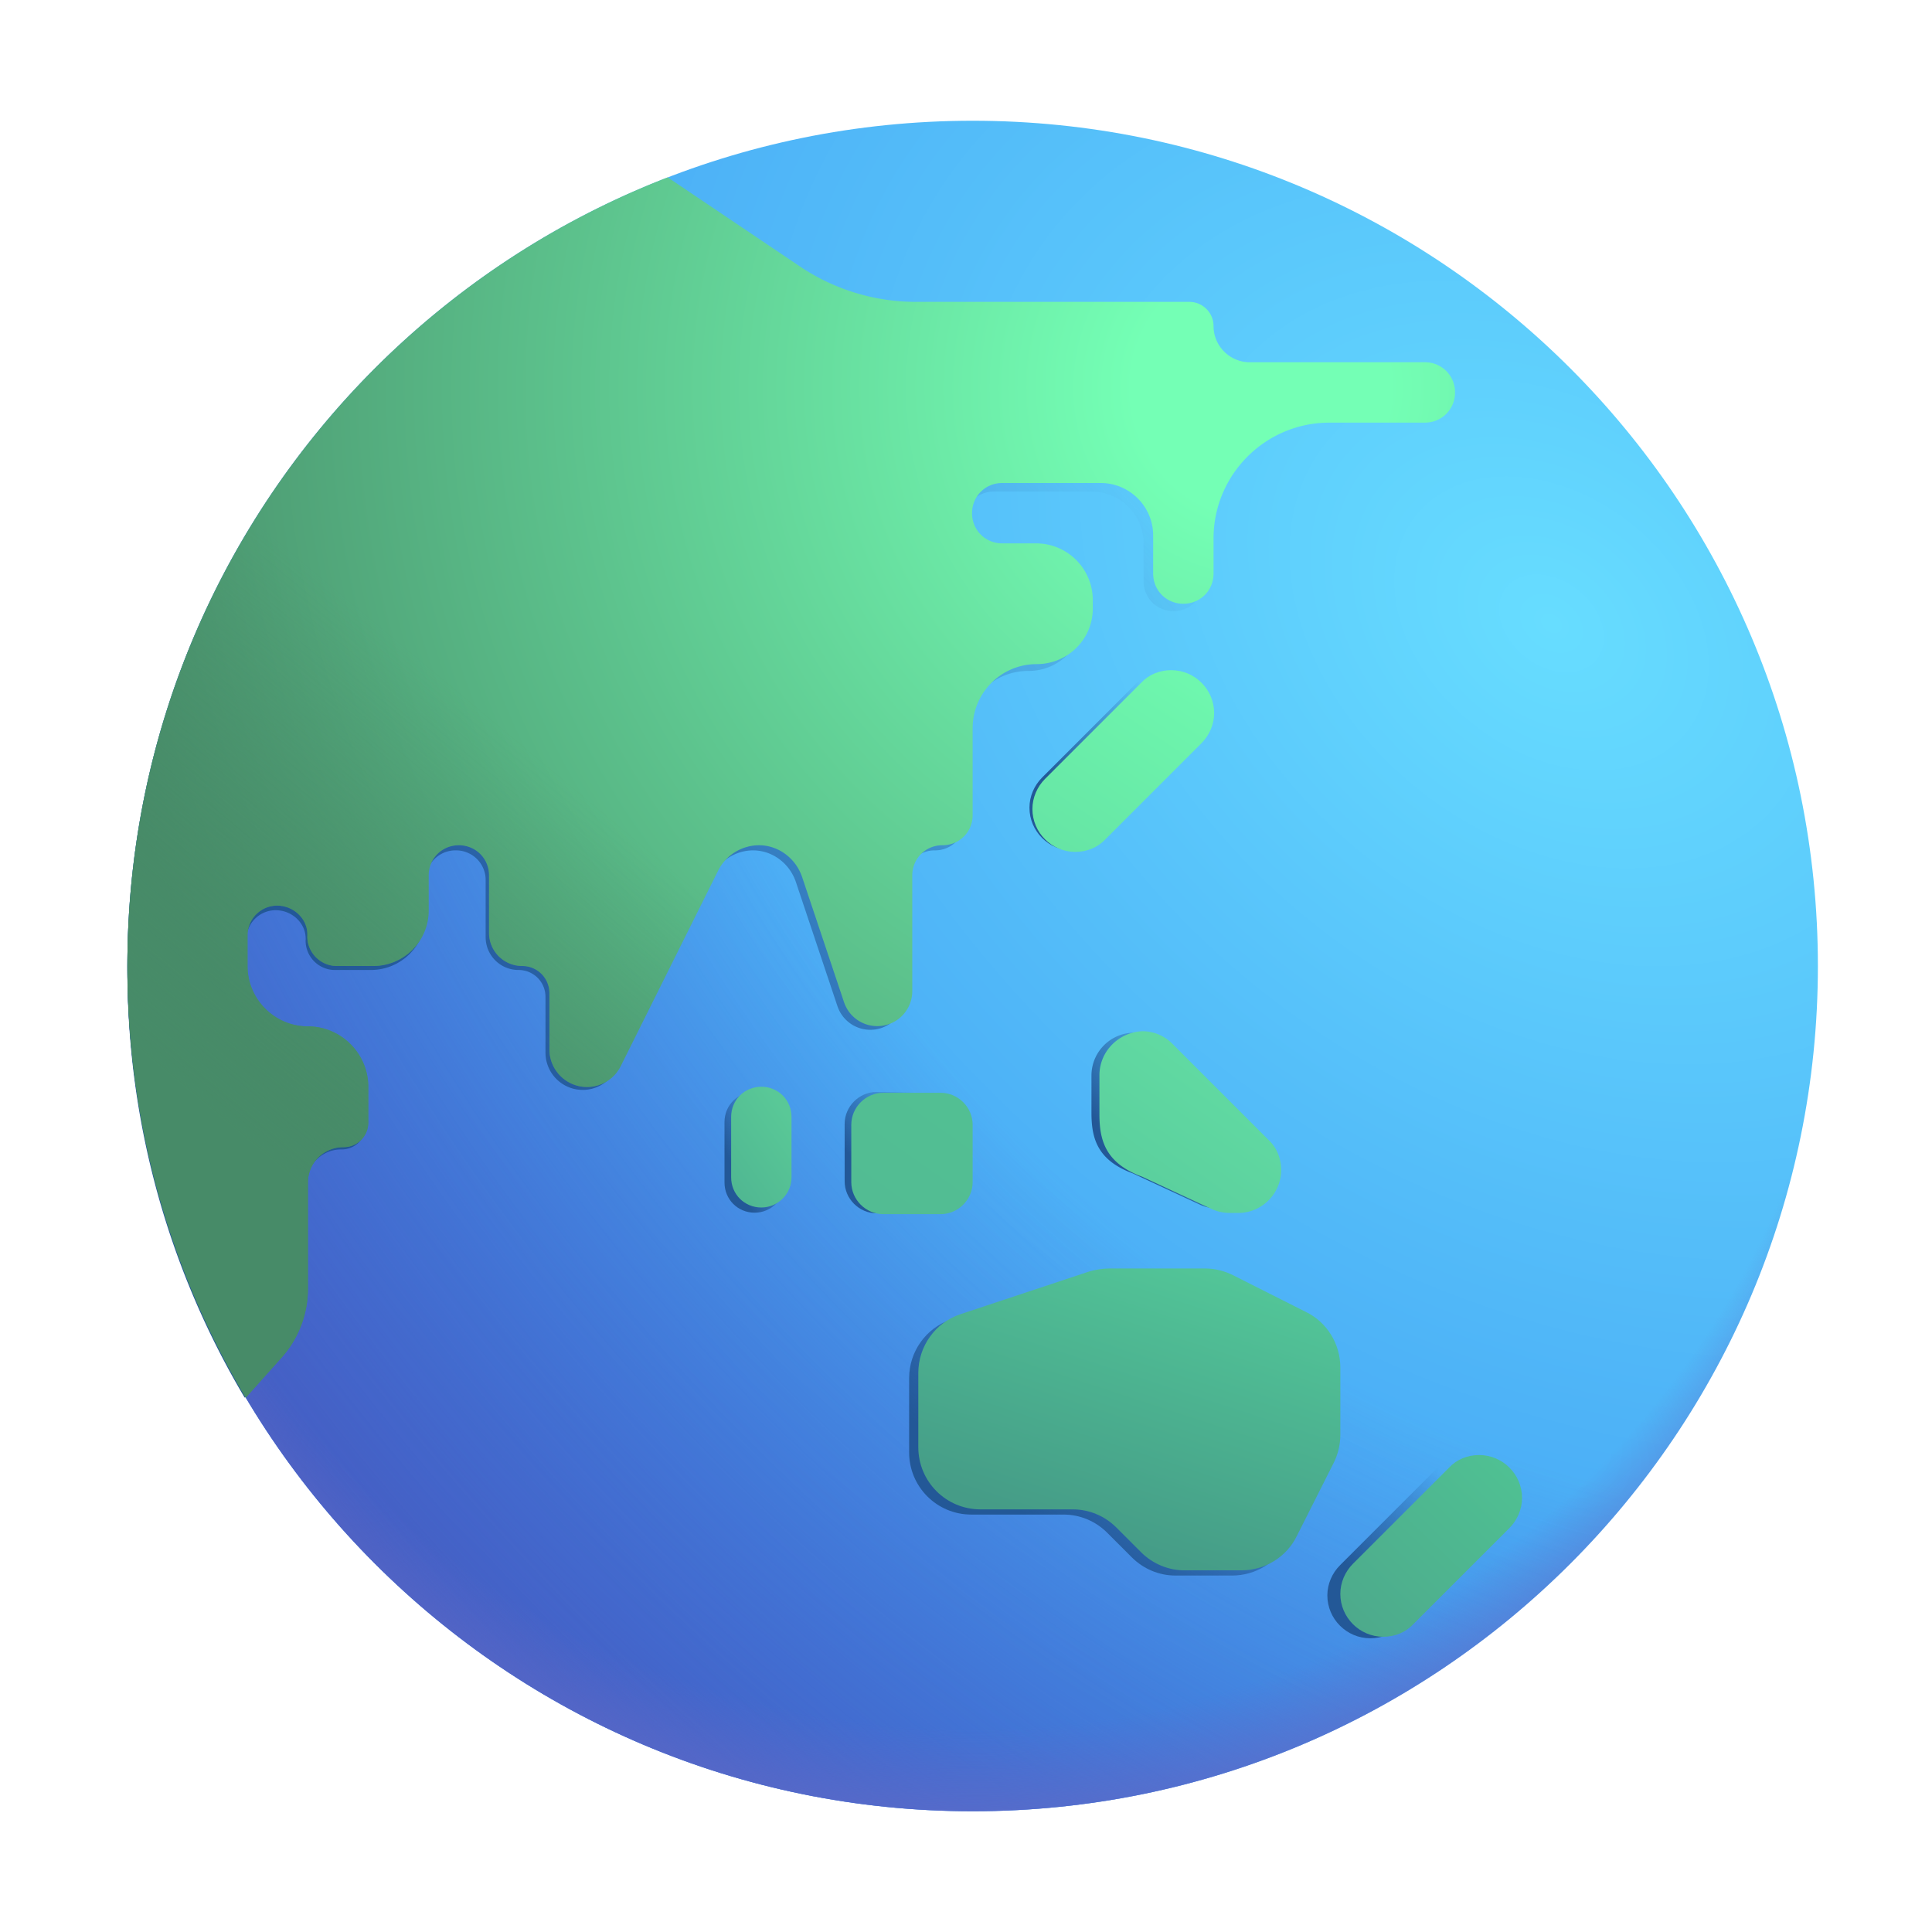 <svg xmlns="http://www.w3.org/2000/svg" fill="none" viewBox="0 0 32 32"><path fill="url(#svg-8435767b-2c30-40ec-8920-8fd79425fbdc-a)" d="M16.11 30c7.731 0 14-6.268 14-14s-6.269-14-14-14c-7.733 0-14 6.268-14 14s6.267 14 14 14"/><path fill="url(#svg-11afffd4-aa92-42cc-a86d-64926dc4d6cc-b)" d="M16.11 30c7.731 0 14-6.268 14-14s-6.269-14-14-14c-7.733 0-14 6.268-14 14s6.267 14 14 14"/><path fill="url(#svg-efb66b80-8e08-49f7-9722-65bd067af5fd-c)" d="M16.11 30c7.731 0 14-6.268 14-14s-6.269-14-14-14c-7.733 0-14 6.268-14 14s6.267 14 14 14"/><g filter="url(#svg-e320f7a2-d787-4972-8e4a-1acbe8554046-d)"><path fill="url(#svg-0bcc65e4-3d46-4a22-a6fe-0b2f7903d111-e)" d="m23.785 24.335-1.59 1.59c-.13.13-.21.31-.21.5 0 .39.32.71.71.71.19 0 .37-.07.5-.21l1.59-1.59c.13-.13.21-.31.21-.5 0-.39-.32-.71-.71-.71-.19 0-.37.07-.5.21"/></g><g filter="url(#svg-520a0072-69bc-49eb-a26d-4a3bbf1387b1-f)"><path fill="url(#svg-23e39ccd-63e4-4972-a806-f2d22a2286b3-g)" d="M15.058 22.826v1.23c0 .57.46 1.03 1.03 1.03h1.53c.27 0 .53.11.72.3l.41.41c.19.19.45.3.72.3h.94c.39 0 .75-.22.92-.57l.61-1.21c.07-.14.11-.3.11-.46v-1.12c0-.39-.22-.75-.57-.92l-1.21-.61c-.14-.07-.3-.11-.46-.11h-1.59c-.11 0-.22.02-.33.05l-2.14.71c-.41.14-.69.53-.69.97"/></g><g filter="url(#svg-95240026-f51f-437e-be7e-49ee86c6e06c-h)"><path fill="url(#svg-0051d78a-b2d7-4720-b79e-2a9bef32afe0-i)" d="M15.47 18.086h-.95c-.29 0-.53.24-.53.53v.95c0 .29.24.53.53.53h.95c.29 0 .53-.24.53-.53v-.95c0-.29-.24-.53-.53-.53"/></g><g filter="url(#svg-e0dd608d-e41a-4478-a9f7-b3df01262307-j)"><path fill="url(#svg-225d162d-e34d-4f41-b08c-9f7afb3c25b3-k)" d="M12.5 20.086c-.28 0-.5-.22-.5-.5v-1c0-.28.22-.5.5-.5s.5.22.5.5v1c0 .28-.23.5-.5.5"/></g><g filter="url(#svg-eb198f87-a1c7-45fe-80c1-cd0bb7f999c1-l)"><path fill="url(#svg-7e428583-bc3f-44f1-a7a9-abbe8473585e-m)" d="m4.052 23.15.584-.654c.277-.307.436-.713.436-1.13v-1.743a.58.58 0 0 1 .584-.585.4.4 0 0 0 .406-.406v-.584a.994.994 0 0 0-.99-.991.994.994 0 0 1-.991-.99v-.506c0-.268.218-.485.485-.485.278 0 .516.227.496.505 0 .267.218.485.485.485h.595a.91.91 0 0 0 .911-.911v-.575a.49.49 0 0 1 .495-.495.49.49 0 0 1 .496.495v.941c0 .307.247.545.545.545.247 0 .446.198.446.446v.921a.617.617 0 0 0 1.169.278l1.605-3.22a.75.75 0 0 1 .663-.406c.317 0 .595.208.704.505l.693 2.07a.574.574 0 0 0 1.12-.178V14.58a.49.49 0 0 1 .495-.495.49.49 0 0 0 .495-.496v-1.426c0-.575.466-1.05 1.05-1.05a.915.915 0 0 0 .922-.932v-.118a.93.93 0 0 0-.931-.932h-.555a.49.49 0 0 1-.495-.495.49.49 0 0 1 .495-.495h1.615c.475 0 .862.386.862.861v.625a.49.49 0 0 0 .495.495.49.49 0 0 0 .495-.495v-.575c0-1.05.853-1.902 1.903-1.902H23.4a.49.49 0 0 0 .495-.496.49.49 0 0 0-.495-.495h-2.873a.596.596 0 0 1-.594-.594.397.397 0 0 0-.397-.397h-4.488a3.4 3.4 0 0 1-1.922-.594l-2.15-1.448C5.79 5.133 2.11 10.17 2.11 16.066c0 2.588.71 5.01 1.943 7.084"/></g><g filter="url(#svg-d888c2db-a39c-4c44-aba1-349732da29c8-n)"><path fill="url(#svg-3de21566-787c-43b8-b5c8-c2791bf93bb3-o)" d="m4.07 23.15.59-.66c.28-.31.44-.72.44-1.14v-1.76c0-.33.26-.59.59-.59.23 0 .41-.18.41-.41V18c0-.55-.45-1-1-1s-1-.45-1-1v-.51c0-.27.22-.49.49-.49.28 0 .52.23.5.51 0 .27.22.49.49.49h.6c.51 0 .92-.41.92-.92v-.58c0-.28.22-.5.5-.5s.5.22.5.5v.95c0 .31.25.55.55.55.25 0 .45.2.45.45v.93a.623.623 0 0 0 1.18.28l1.62-3.25a.76.76 0 0 1 .67-.41c.32 0 .6.21.71.51l.7 2.09a.58.58 0 0 0 1.13-.18V14.5c0-.28.22-.5.5-.5s.5-.22.5-.5v-1.44c0-.58.47-1.06 1.06-1.06.52 0 .94-.42.93-.94v-.12c0-.52-.42-.94-.94-.94h-.56c-.28 0-.5-.22-.5-.5s.22-.5.5-.5h1.63c.48 0 .87.39.87.87v.63c0 .28.22.5.5.5s.5-.22.5-.5v-.58c0-1.06.86-1.92 1.92-1.92h1.58c.28 0 .5-.22.5-.5s-.22-.5-.5-.5h-2.9c-.33 0-.6-.27-.6-.6 0-.22-.18-.4-.4-.4h-4.53c-.69 0-1.37-.21-1.94-.6l-2.17-1.462C5.823 4.964 2.11 10.048 2.11 16c0 2.612.715 5.057 1.96 7.15"/></g><path fill="url(#svg-494bb666-b1b5-442a-8953-57be43a56c02-p)" d="m4.07 23.15.59-.66c.28-.31.44-.72.44-1.14v-1.76c0-.33.26-.59.59-.59.23 0 .41-.18.41-.41V18c0-.55-.45-1-1-1s-1-.45-1-1v-.51c0-.27.22-.49.49-.49.28 0 .52.23.5.51 0 .27.22.49.49.49h.6c.51 0 .92-.41.92-.92v-.58c0-.28.22-.5.5-.5s.5.22.5.5v.95c0 .31.25.55.55.55.25 0 .45.2.45.45v.93a.623.623 0 0 0 1.18.28l1.62-3.25a.76.76 0 0 1 .67-.41c.32 0 .6.21.71.51l.7 2.09a.58.58 0 0 0 1.13-.18V14.5c0-.28.22-.5.5-.5s.5-.22.5-.5v-1.44c0-.58.47-1.06 1.06-1.06.52 0 .94-.42.93-.94v-.12c0-.52-.42-.94-.94-.94h-.56c-.28 0-.5-.22-.5-.5s.22-.5.5-.5h1.63c.48 0 .87.39.87.87v.63c0 .28.22.5.5.5s.5-.22.5-.5v-.58c0-1.06.86-1.92 1.92-1.92h1.58c.28 0 .5-.22.5-.5s-.22-.5-.5-.5h-2.9c-.33 0-.6-.27-.6-.6 0-.22-.18-.4-.4-.4h-4.53c-.69 0-1.37-.21-1.94-.6l-2.17-1.462C5.823 4.964 2.11 10.048 2.11 16c0 2.612.715 5.057 1.96 7.15"/><g filter="url(#svg-dff30c34-fce2-4892-bc6e-ee22158fae0a-q)"><path fill="url(#svg-6713cee7-148c-46be-9962-0941c542182d-r)" d="M18.078 17.81v.621c0 .415.09.786.687 1.005l1.121.522a.7.7 0 0 0 .28.058h.136a.69.69 0 0 0 .687-.687.65.65 0 0 0-.203-.483l-1.538-1.538a.7.7 0 0 0-.483-.203.71.71 0 0 0-.687.706"/></g><g filter="url(#svg-8bb8e9fa-fad1-4dc3-9fae-2320fd6025d3-s)"><path fill="url(#svg-dcb8dec5-2866-455b-86b9-e1231f312ea3-t)" d="M18.11 17.71v.642c0 .428.093.812.71 1.039l1.16.539c.09.04.19.06.29.06h.14c.39 0 .71-.32.71-.71 0-.19-.07-.37-.21-.5l-1.59-1.59a.7.7 0 0 0-.5-.21c-.4.02-.71.34-.71.73"/></g><g filter="url(#svg-b3a30b9d-c175-4c50-97d3-4ccd381339b1-u)"><path fill="url(#svg-e50a42ae-b779-445f-809f-bcc8788c98b4-v)" d="M15.58 18h-.95c-.29 0-.53.24-.53.53v.95c0 .29.24.53.53.53h.95c.29 0 .53-.24.53-.53v-.95c0-.29-.24-.53-.53-.53"/></g><g filter="url(#svg-dbbd333c-c988-47aa-af18-b6374b5e625a-w)"><path fill="url(#svg-4e034364-76a0-41eb-b580-6b2677408c29-x)" d="m23.9 24.21-1.59 1.59c-.13.13-.21.31-.21.5 0 .39.32.71.71.71.19 0 .37-.07.5-.21l1.59-1.59c.13-.13.21-.31.21-.5 0-.39-.32-.71-.71-.71-.19 0-.37.07-.5.21"/></g><g filter="url(#svg-3e25d810-95e6-4069-88f2-8720dde33da6-y)"><path fill="url(#svg-ff7e7021-9e4e-4526-bf08-01a385f72537-z)" d="M12.61 20c-.28 0-.5-.22-.5-.5v-1c0-.28.22-.5.5-.5s.5.22.5.5v1c0 .28-.23.5-.5.5"/></g><g filter="url(#svg-7890382f-633a-4426-9a91-6186ba6c1120-A)"><path fill="url(#svg-c499d39f-83ee-4deb-bae4-d79011aea8e3-B)" d="m18.851 11.288-1.59 1.59c-.13.13-.21.31-.21.5 0 .39.32.71.71.71.19 0 .37-.07.5-.21l1.59-1.59c.13-.13.21-.31.21-.5 0-.39-.32-.71-.71-.71-.19 0-.37.07-.5.21"/></g><g filter="url(#svg-73fc2b2b-8685-43c7-825d-a5fd47299525-C)"><path fill="url(#svg-a3855619-994a-4cf5-880c-d4313db5829d-D)" d="m18.9 11.21-1.59 1.59c-.13.13-.21.31-.21.5 0 .39.32.71.71.71.19 0 .37-.07.5-.21l1.59-1.59c.13-.13.21-.31.21-.5 0-.39-.32-.71-.71-.71-.19 0-.37.07-.5.21"/></g><g filter="url(#svg-9fab7dcd-f2a1-4437-81b8-8f43e6845636-E)"><path fill="url(#svg-a12557aa-9c1c-4549-85fb-86d40855f3e4-F)" d="M15.11 22.74v1.23c0 .57.46 1.03 1.03 1.03h1.53c.27 0 .53.11.72.3l.41.41c.19.19.45.3.72.3h.94c.39 0 .75-.22.92-.57l.61-1.21c.07-.14.11-.3.11-.46v-1.12c0-.39-.22-.75-.57-.92l-1.21-.61c-.14-.07-.3-.11-.46-.11h-1.59c-.11 0-.22.02-.33.05l-2.14.71c-.41.14-.69.53-.69.97"/></g><defs><linearGradient id="svg-0bcc65e4-3d46-4a22-a6fe-0b2f7903d111-e" x1="22.571" x2="24.241" y1="26.233" y2="24.802" gradientUnits="userSpaceOnUse"><stop stop-color="#235897"/><stop offset="1" stop-color="#235897" stop-opacity="0"/><stop offset="1" stop-color="#235897" stop-opacity="0"/></linearGradient><linearGradient id="svg-23e39ccd-63e4-4972-a806-f2d22a2286b3-g" x1="16.418" x2="19.18" y1="24.597" y2="21.288" gradientUnits="userSpaceOnUse"><stop stop-color="#235897"/><stop offset="1" stop-color="#235897" stop-opacity="0"/><stop offset="1" stop-color="#235897" stop-opacity="0"/></linearGradient><linearGradient id="svg-0051d78a-b2d7-4720-b79e-2a9bef32afe0-i" x1="14.381" x2="15.496" y1="19.493" y2="18.538" gradientUnits="userSpaceOnUse"><stop stop-color="#235897"/><stop offset="1" stop-color="#235897" stop-opacity="0"/><stop offset="1" stop-color="#235897" stop-opacity="0"/></linearGradient><linearGradient id="svg-225d162d-e34d-4f41-b08c-9f7afb3c25b3-k" x1="12.195" x2="13.008" y1="19.486" y2="19.138" gradientUnits="userSpaceOnUse"><stop stop-color="#235897"/><stop offset="1" stop-color="#235897" stop-opacity="0"/><stop offset="1" stop-color="#235897" stop-opacity="0"/></linearGradient><linearGradient id="svg-7e428583-bc3f-44f1-a7a9-abbe8473585e-m" x1="6.35" x2="17.564" y1="17.147" y2="6.692" gradientUnits="userSpaceOnUse"><stop stop-color="#235897"/><stop offset="1" stop-color="#235897" stop-opacity="0"/><stop offset="1" stop-color="#235897" stop-opacity="0"/></linearGradient><linearGradient id="svg-494bb666-b1b5-442a-8953-57be43a56c02-p" x1="8.484" x2="2.797" y1="12.187" y2="19" gradientUnits="userSpaceOnUse"><stop stop-color="#478B68" stop-opacity="0"/><stop offset=".897" stop-color="#478B68"/></linearGradient><linearGradient id="svg-6713cee7-148c-46be-9962-0941c542182d-r" x1="18.645" x2="20.259" y1="19.143" y2="17.759" gradientUnits="userSpaceOnUse"><stop stop-color="#235897"/><stop offset="1" stop-color="#235897" stop-opacity="0"/><stop offset="1" stop-color="#235897" stop-opacity="0"/></linearGradient><linearGradient id="svg-dcb8dec5-2866-455b-86b9-e1231f312ea3-t" x1="20.371" x2="18.672" y1="17.297" y2="19.719" gradientUnits="userSpaceOnUse"><stop stop-color="#62DCA3"/><stop offset="1" stop-color="#5ACE9D"/></linearGradient><linearGradient id="svg-e50a42ae-b779-445f-809f-bcc8788c98b4-v" x1="15.61" x2="14.475" y1="18.212" y2="19.829" gradientUnits="userSpaceOnUse"><stop stop-color="#52BF93"/><stop offset="1" stop-color="#52BC93"/></linearGradient><linearGradient id="svg-4e034364-76a0-41eb-b580-6b2677408c29-x" x1="24.953" x2="22.344" y1="24.109" y2="26.828" gradientUnits="userSpaceOnUse"><stop stop-color="#4FC193"/><stop offset="1" stop-color="#4DAA8C"/></linearGradient><linearGradient id="svg-ff7e7021-9e4e-4526-bf08-01a385f72537-z" x1="12.861" x2="11.726" y1="18.21" y2="19.019" gradientUnits="userSpaceOnUse"><stop stop-color="#59C897"/><stop offset="1" stop-color="#50B892"/></linearGradient><linearGradient id="svg-c499d39f-83ee-4deb-bae4-d79011aea8e3-B" x1="17.637" x2="19.307" y1="13.186" y2="11.755" gradientUnits="userSpaceOnUse"><stop stop-color="#235897"/><stop offset="1" stop-color="#235897" stop-opacity="0"/><stop offset="1" stop-color="#235897" stop-opacity="0"/></linearGradient><linearGradient id="svg-a3855619-994a-4cf5-880c-d4313db5829d-D" x1="19.864" x2="17.763" y1="11.303" y2="14.478" gradientUnits="userSpaceOnUse"><stop stop-color="#6EF7AE"/><stop offset="1" stop-color="#65E3A4"/></linearGradient><linearGradient id="svg-a12557aa-9c1c-4549-85fb-86d40855f3e4-F" x1="20.984" x2="19.374" y1="21.01" y2="25.923" gradientUnits="userSpaceOnUse"><stop stop-color="#53C899"/><stop offset="1" stop-color="#459C87"/></linearGradient><filter id="svg-e320f7a2-d787-4972-8e4a-1acbe8554046-d" width="3.31" height="3.31" x="21.835" y="23.975" color-interpolation-filters="sRGB" filterUnits="userSpaceOnUse"><feFlood flood-opacity="0" result="BackgroundImageFix"/><feBlend in="SourceGraphic" in2="BackgroundImageFix" result="shape"/><feGaussianBlur result="effect1_foregroundBlur_18_4776" stdDeviation=".075"/></filter><filter id="svg-520a0072-69bc-49eb-a26d-4a3bbf1387b1-f" width="7.29" height="5.3" x="14.908" y="20.946" color-interpolation-filters="sRGB" filterUnits="userSpaceOnUse"><feFlood flood-opacity="0" result="BackgroundImageFix"/><feBlend in="SourceGraphic" in2="BackgroundImageFix" result="shape"/><feGaussianBlur result="effect1_foregroundBlur_18_4776" stdDeviation=".075"/></filter><filter id="svg-95240026-f51f-437e-be7e-49ee86c6e06c-h" width="2.31" height="2.31" x="13.84" y="17.936" color-interpolation-filters="sRGB" filterUnits="userSpaceOnUse"><feFlood flood-opacity="0" result="BackgroundImageFix"/><feBlend in="SourceGraphic" in2="BackgroundImageFix" result="shape"/><feGaussianBlur result="effect1_foregroundBlur_18_4776" stdDeviation=".075"/></filter><filter id="svg-e0dd608d-e41a-4478-a9f7-b3df01262307-j" width="1.3" height="2.3" x="11.85" y="17.936" color-interpolation-filters="sRGB" filterUnits="userSpaceOnUse"><feFlood flood-opacity="0" result="BackgroundImageFix"/><feBlend in="SourceGraphic" in2="BackgroundImageFix" result="shape"/><feGaussianBlur result="effect1_foregroundBlur_18_4776" stdDeviation=".075"/></filter><filter id="svg-eb198f87-a1c7-45fe-80c1-cd0bb7f999c1-l" width="22.086" height="20.324" x="1.959" y="2.976" color-interpolation-filters="sRGB" filterUnits="userSpaceOnUse"><feFlood flood-opacity="0" result="BackgroundImageFix"/><feBlend in="SourceGraphic" in2="BackgroundImageFix" result="shape"/><feGaussianBlur result="effect1_foregroundBlur_18_4776" stdDeviation=".075"/></filter><filter id="svg-d888c2db-a39c-4c44-aba1-349732da29c8-n" width="22.19" height="20.412" x="2.009" y="2.838" color-interpolation-filters="sRGB" filterUnits="userSpaceOnUse"><feFlood flood-opacity="0" result="BackgroundImageFix"/><feBlend in="SourceGraphic" in2="BackgroundImageFix" result="shape"/><feColorMatrix in="SourceAlpha" result="hardAlpha" values="0 0 0 0 0 0 0 0 0 0 0 0 0 0 0 0 0 0 127 0"/><feOffset dx=".1" dy="-.1"/><feGaussianBlur stdDeviation=".05"/><feComposite in2="hardAlpha" k2="-1" k3="1" operator="arithmetic"/><feColorMatrix values="0 0 0 0 0.239 0 0 0 0 0.588 0 0 0 0 0.498 0 0 0 1 0"/><feBlend in2="shape" result="effect1_innerShadow_18_4776"/><feColorMatrix in="SourceAlpha" result="hardAlpha" values="0 0 0 0 0 0 0 0 0 0 0 0 0 0 0 0 0 0 127 0"/><feOffset dx="-.1" dy=".1"/><feGaussianBlur stdDeviation=".05"/><feComposite in2="hardAlpha" k2="-1" k3="1" operator="arithmetic"/><feColorMatrix values="0 0 0 0 0.427 0 0 0 0 1 0 0 0 0 0.714 0 0 0 1 0"/><feBlend in2="effect1_innerShadow_18_4776" result="effect2_innerShadow_18_4776"/></filter><filter id="svg-dff30c34-fce2-4892-bc6e-ee22158fae0a-q" width="3.211" height="3.211" x="17.928" y="16.955" color-interpolation-filters="sRGB" filterUnits="userSpaceOnUse"><feFlood flood-opacity="0" result="BackgroundImageFix"/><feBlend in="SourceGraphic" in2="BackgroundImageFix" result="shape"/><feGaussianBlur result="effect1_foregroundBlur_18_4776" stdDeviation=".075"/></filter><filter id="svg-8bb8e9fa-fad1-4dc3-9fae-2320fd6025d3-s" width="3.11" height="3.11" x="18.109" y="16.98" color-interpolation-filters="sRGB" filterUnits="userSpaceOnUse"><feFlood flood-opacity="0" result="BackgroundImageFix"/><feBlend in="SourceGraphic" in2="BackgroundImageFix" result="shape"/><feColorMatrix in="SourceAlpha" result="hardAlpha" values="0 0 0 0 0 0 0 0 0 0 0 0 0 0 0 0 0 0 127 0"/><feOffset dy=".1"/><feGaussianBlur stdDeviation=".05"/><feComposite in2="hardAlpha" k2="-1" k3="1" operator="arithmetic"/><feColorMatrix values="0 0 0 0 0.459 0 0 0 0 0.992 0 0 0 0 0.725 0 0 0 1 0"/><feBlend in2="shape" result="effect1_innerShadow_18_4776"/><feColorMatrix in="SourceAlpha" result="hardAlpha" values="0 0 0 0 0 0 0 0 0 0 0 0 0 0 0 0 0 0 127 0"/><feOffset dx=".1"/><feGaussianBlur stdDeviation=".05"/><feComposite in2="hardAlpha" k2="-1" k3="1" operator="arithmetic"/><feColorMatrix values="0 0 0 0 0.259 0 0 0 0 0.494 0 0 0 0 0.49 0 0 0 1 0"/><feBlend in2="effect1_innerShadow_18_4776" result="effect2_innerShadow_18_4776"/></filter><filter id="svg-b3a30b9d-c175-4c50-97d3-4ccd381339b1-u" width="2.21" height="2.11" x="13.999" y="18" color-interpolation-filters="sRGB" filterUnits="userSpaceOnUse"><feFlood flood-opacity="0" result="BackgroundImageFix"/><feBlend in="SourceGraphic" in2="BackgroundImageFix" result="shape"/><feColorMatrix in="SourceAlpha" result="hardAlpha" values="0 0 0 0 0 0 0 0 0 0 0 0 0 0 0 0 0 0 127 0"/><feOffset dx="-.1" dy=".1"/><feGaussianBlur stdDeviation=".05"/><feComposite in2="hardAlpha" k2="-1" k3="1" operator="arithmetic"/><feColorMatrix values="0 0 0 0 0.459 0 0 0 0 0.992 0 0 0 0 0.725 0 0 0 1 0"/><feBlend in2="shape" result="effect1_innerShadow_18_4776"/><feColorMatrix in="SourceAlpha" result="hardAlpha" values="0 0 0 0 0 0 0 0 0 0 0 0 0 0 0 0 0 0 127 0"/><feOffset dx=".1"/><feGaussianBlur stdDeviation=".05"/><feComposite in2="hardAlpha" k2="-1" k3="1" operator="arithmetic"/><feColorMatrix values="0 0 0 0 0.259 0 0 0 0 0.494 0 0 0 0 0.49 0 0 0 1 0"/><feBlend in2="effect1_innerShadow_18_4776" result="effect2_innerShadow_18_4776"/></filter><filter id="svg-dbbd333c-c988-47aa-af18-b6374b5e625a-w" width="3.11" height="3.11" x="22.099" y="24" color-interpolation-filters="sRGB" filterUnits="userSpaceOnUse"><feFlood flood-opacity="0" result="BackgroundImageFix"/><feBlend in="SourceGraphic" in2="BackgroundImageFix" result="shape"/><feColorMatrix in="SourceAlpha" result="hardAlpha" values="0 0 0 0 0 0 0 0 0 0 0 0 0 0 0 0 0 0 127 0"/><feOffset dy=".1"/><feGaussianBlur stdDeviation=".05"/><feComposite in2="hardAlpha" k2="-1" k3="1" operator="arithmetic"/><feColorMatrix values="0 0 0 0 0.459 0 0 0 0 0.992 0 0 0 0 0.725 0 0 0 1 0"/><feBlend in2="shape" result="effect1_innerShadow_18_4776"/><feColorMatrix in="SourceAlpha" result="hardAlpha" values="0 0 0 0 0 0 0 0 0 0 0 0 0 0 0 0 0 0 127 0"/><feOffset dx=".1"/><feGaussianBlur stdDeviation=".05"/><feComposite in2="hardAlpha" k2="-1" k3="1" operator="arithmetic"/><feColorMatrix values="0 0 0 0 0.235 0 0 0 0 0.467 0 0 0 0 0.482 0 0 0 1 0"/><feBlend in2="effect1_innerShadow_18_4776" result="effect2_innerShadow_18_4776"/></filter><filter id="svg-3e25d810-95e6-4069-88f2-8720dde33da6-y" width="1.1" height="2.1" x="12.059" y="17.95" color-interpolation-filters="sRGB" filterUnits="userSpaceOnUse"><feFlood flood-opacity="0" result="BackgroundImageFix"/><feBlend in="SourceGraphic" in2="BackgroundImageFix" result="shape"/><feColorMatrix in="SourceAlpha" result="hardAlpha" values="0 0 0 0 0 0 0 0 0 0 0 0 0 0 0 0 0 0 127 0"/><feOffset dx="-.05" dy=".05"/><feGaussianBlur stdDeviation=".05"/><feComposite in2="hardAlpha" k2="-1" k3="1" operator="arithmetic"/><feColorMatrix values="0 0 0 0 0.459 0 0 0 0 0.992 0 0 0 0 0.725 0 0 0 1 0"/><feBlend in2="shape" result="effect1_innerShadow_18_4776"/><feColorMatrix in="SourceAlpha" result="hardAlpha" values="0 0 0 0 0 0 0 0 0 0 0 0 0 0 0 0 0 0 127 0"/><feOffset dx=".05" dy="-.05"/><feGaussianBlur stdDeviation=".05"/><feComposite in2="hardAlpha" k2="-1" k3="1" operator="arithmetic"/><feColorMatrix values="0 0 0 0 0.259 0 0 0 0 0.494 0 0 0 0 0.49 0 0 0 1 0"/><feBlend in2="effect1_innerShadow_18_4776" result="effect2_innerShadow_18_4776"/></filter><filter id="svg-7890382f-633a-4426-9a91-6186ba6c1120-A" width="3.31" height="3.31" x="16.901" y="10.928" color-interpolation-filters="sRGB" filterUnits="userSpaceOnUse"><feFlood flood-opacity="0" result="BackgroundImageFix"/><feBlend in="SourceGraphic" in2="BackgroundImageFix" result="shape"/><feGaussianBlur result="effect1_foregroundBlur_18_4776" stdDeviation=".075"/></filter><filter id="svg-73fc2b2b-8685-43c7-825d-a5fd47299525-C" width="3.21" height="3.11" x="16.999" y="11" color-interpolation-filters="sRGB" filterUnits="userSpaceOnUse"><feFlood flood-opacity="0" result="BackgroundImageFix"/><feBlend in="SourceGraphic" in2="BackgroundImageFix" result="shape"/><feColorMatrix in="SourceAlpha" result="hardAlpha" values="0 0 0 0 0 0 0 0 0 0 0 0 0 0 0 0 0 0 127 0"/><feOffset dx=".1"/><feGaussianBlur stdDeviation=".05"/><feComposite in2="hardAlpha" k2="-1" k3="1" operator="arithmetic"/><feColorMatrix values="0 0 0 0 0.239 0 0 0 0 0.588 0 0 0 0 0.498 0 0 0 1 0"/><feBlend in2="shape" result="effect1_innerShadow_18_4776"/><feColorMatrix in="SourceAlpha" result="hardAlpha" values="0 0 0 0 0 0 0 0 0 0 0 0 0 0 0 0 0 0 127 0"/><feOffset dx="-.1" dy=".1"/><feGaussianBlur stdDeviation=".05"/><feComposite in2="hardAlpha" k2="-1" k3="1" operator="arithmetic"/><feColorMatrix values="0 0 0 0 0.427 0 0 0 0 1 0 0 0 0 0.729 0 0 0 1 0"/><feBlend in2="effect1_innerShadow_18_4776" result="effect2_innerShadow_18_4776"/></filter><filter id="svg-9fab7dcd-f2a1-4437-81b8-8f43e6845636-E" width="7.09" height="5.2" x="15.109" y="20.91" color-interpolation-filters="sRGB" filterUnits="userSpaceOnUse"><feFlood flood-opacity="0" result="BackgroundImageFix"/><feBlend in="SourceGraphic" in2="BackgroundImageFix" result="shape"/><feColorMatrix in="SourceAlpha" result="hardAlpha" values="0 0 0 0 0 0 0 0 0 0 0 0 0 0 0 0 0 0 127 0"/><feOffset dy=".1"/><feGaussianBlur stdDeviation=".05"/><feComposite in2="hardAlpha" k2="-1" k3="1" operator="arithmetic"/><feColorMatrix values="0 0 0 0 0.459 0 0 0 0 0.992 0 0 0 0 0.725 0 0 0 1 0"/><feBlend in2="shape" result="effect1_innerShadow_18_4776"/><feColorMatrix in="SourceAlpha" result="hardAlpha" values="0 0 0 0 0 0 0 0 0 0 0 0 0 0 0 0 0 0 127 0"/><feOffset dx=".1" dy="-.1"/><feGaussianBlur stdDeviation=".05"/><feComposite in2="hardAlpha" k2="-1" k3="1" operator="arithmetic"/><feColorMatrix values="0 0 0 0 0.184 0 0 0 0 0.439 0 0 0 0 0.502 0 0 0 1 0"/><feBlend in2="effect1_innerShadow_18_4776" result="effect2_innerShadow_18_4776"/></filter><radialGradient id="svg-8435767b-2c30-40ec-8920-8fd79425fbdc-a" cx="0" cy="0" r="1" gradientTransform="matrix(-14.122 19.055 -25.899 -19.194 25.763 10.477)" gradientUnits="userSpaceOnUse"><stop stop-color="#67DDFF"/><stop offset="1" stop-color="#3488EF"/></radialGradient><radialGradient id="svg-11afffd4-aa92-42cc-a86d-64926dc4d6cc-b" cx="0" cy="0" r="1" gradientTransform="matrix(-19.298 17.529 -23.201 -25.542 25.864 9.62)" gradientUnits="userSpaceOnUse"><stop offset=".494" stop-color="#465DC2" stop-opacity="0"/><stop offset="1" stop-color="#465DC2"/></radialGradient><radialGradient id="svg-efb66b80-8e08-49f7-9722-65bd067af5fd-c" cx="0" cy="0" r="1" gradientTransform="rotate(90 1.02 15.09)scale(16.706)" gradientUnits="userSpaceOnUse"><stop offset=".868" stop-color="#606AC7" stop-opacity="0"/><stop offset="1" stop-color="#606AC7"/></radialGradient><radialGradient id="svg-3de21566-787c-43b8-b5c8-c2791bf93bb3-o" cx="0" cy="0" r="1" gradientTransform="matrix(-17.5 9.437 -9.521 -17.655 20.86 6.437)" gradientUnits="userSpaceOnUse"><stop offset=".106" stop-color="#74FFB5"/><stop offset="1" stop-color="#478B68"/></radialGradient></defs></svg>